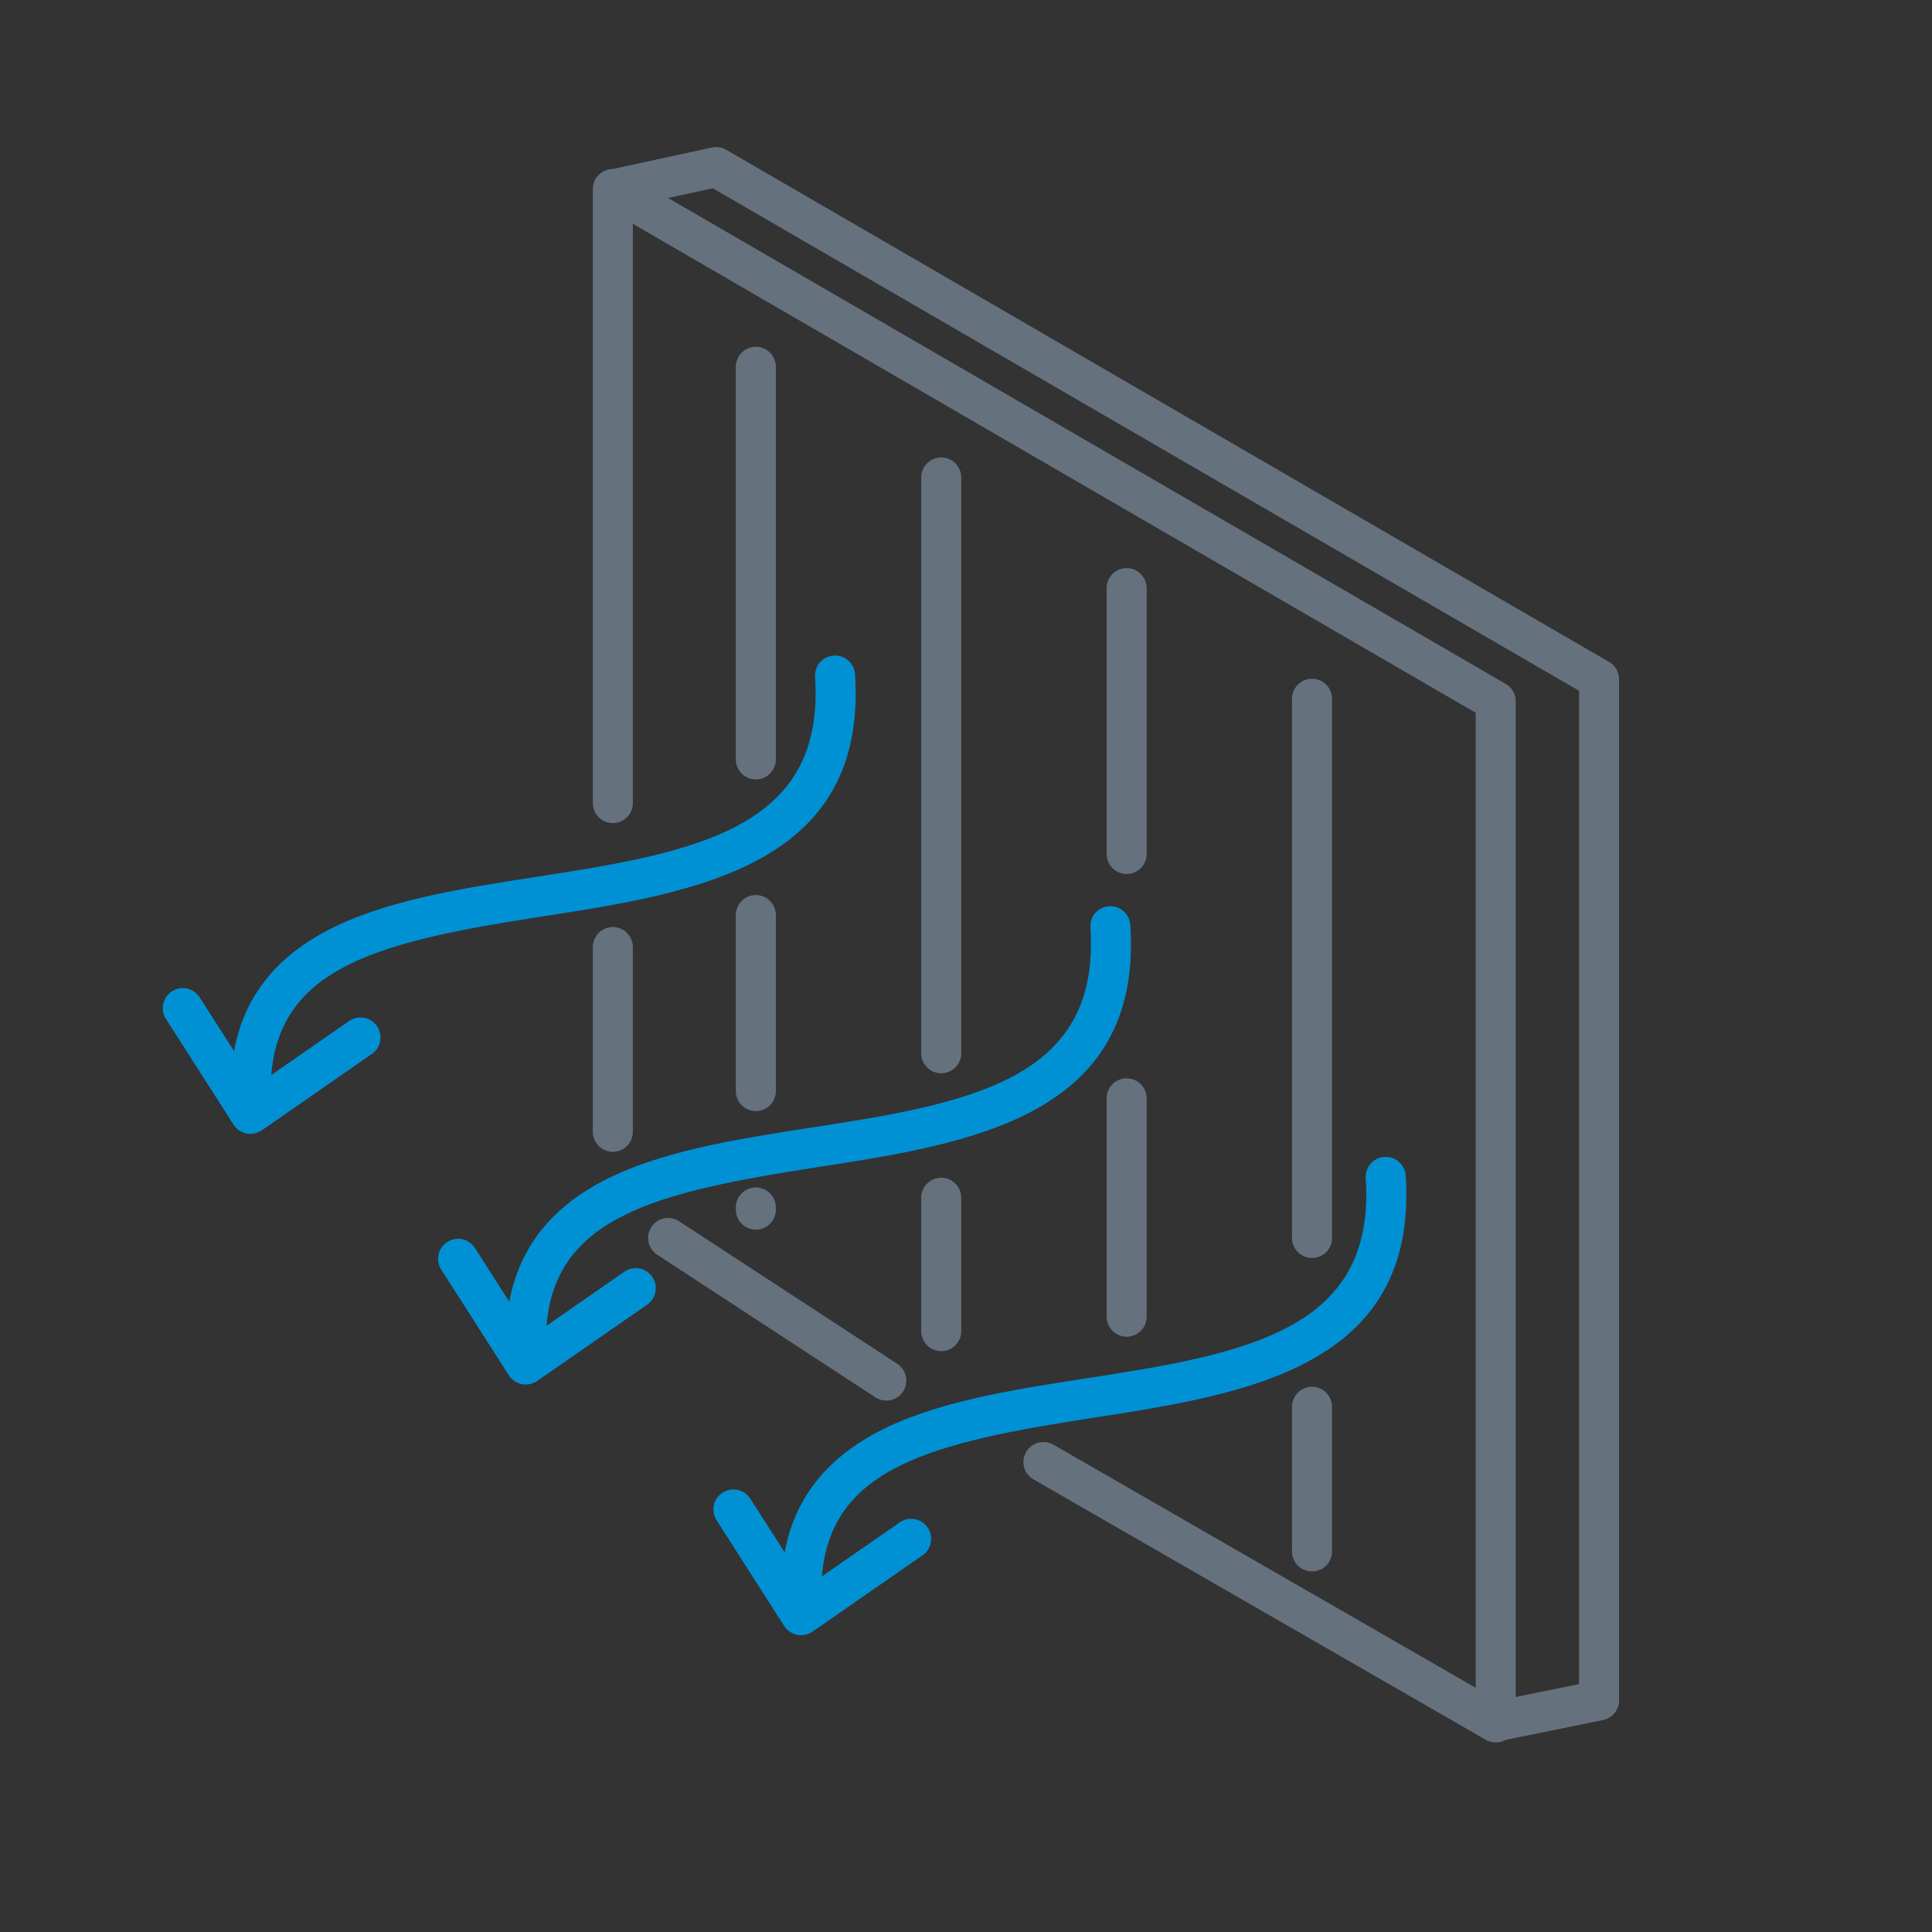 <?xml version="1.0" encoding="UTF-8"?><svg id="Layer_2" xmlns="http://www.w3.org/2000/svg" xmlns:xlink="http://www.w3.org/1999/xlink" viewBox="0 0 500 500"><rect x="0" y="0" width="500" height="500" fill="#333333" stroke="none"/><defs><style>.cls-1{stroke:#66717e;stroke-width:10.36px;}.cls-1,.cls-2,.cls-3,.cls-4{stroke-linejoin:round;}.cls-1,.cls-3,.cls-4{fill:none;}.cls-1,.cls-4{stroke-linecap:round;}.cls-2,.cls-3,.cls-4{stroke:#0091d5;stroke-width:11.01px;}.cls-2,.cls-5{fill:#fff;}.cls-6{fill:#0091d5;}.cls-7{clip-path:url(#clippath);}</style><clipPath id="clippath"><polygon class="cls-2" points="977.63 293.31 768.45 368.68 559 297.35 559 175.25 977.63 172.53 977.63 293.31"/></clipPath></defs><line class="cls-1" x1="158.6" y1="292.91" x2="158.6" y2="245.1"/><line class="cls-1" x1="229.38" y1="357.29" x2="172.91" y2="320.39"/><polyline class="cls-1" points="158.6 207.83 158.6 48.93 387.09 181.48 387.09 445.76 270.04 378.37"/><polyline class="cls-1" points="158.77 49 185.34 43.24 413.83 175.79 413.83 440.07 387.05 445.53"/><line class="cls-1" x1="195.61" y1="236.82" x2="195.61" y2="282.37"/><line class="cls-1" x1="195.61" y1="94.93" x2="195.61" y2="196.54"/><line class="cls-1" x1="243.59" y1="309.98" x2="243.59" y2="344.49"/><line class="cls-1" x1="243.59" y1="123.57" x2="243.59" y2="272.58"/><line class="cls-1" x1="291.57" y1="284.25" x2="291.57" y2="340.76"/><line class="cls-1" x1="291.57" y1="152.21" x2="291.57" y2="221.01"/><line class="cls-1" x1="339.55" y1="364.07" x2="339.55" y2="401.51"/><line class="cls-1" x1="339.55" y1="180.84" x2="339.55" y2="320.39"/><line class="cls-1" x1="195.61" y1="312.49" x2="195.61" y2="313.05"/><path class="cls-6" d="M185.45,393.43l17.5,27.37c.76,1.19,1.97,2.01,3.35,2.29,1.38.28,2.81-.02,3.97-.82l28.48-19.76c2.35-1.63,2.93-4.86,1.3-7.21-1.63-2.35-4.86-2.94-7.21-1.3l-20.14,13.98c2.31-28.36,28.72-34.65,70.26-41.07,39.42-6.1,84.09-13.01,80.83-62.67-.19-2.86-2.65-5.02-5.51-4.83s-5.02,2.65-4.83,5.51c1.19,18.17-5.03,30.33-19.6,38.27-13.75,7.49-33.43,10.53-52.47,13.48-19.52,3.02-39.7,6.14-54.65,14.15-13.3,7.13-21.12,17.33-23.66,30.94l-8.89-13.9c-1.05-1.65-2.89-2.5-4.71-2.38-.84.06-1.69.32-2.45.81-2.41,1.54-3.11,4.75-1.57,7.16Z"/><path class="cls-6" d="M114.19,328.56l17.5,27.37c.76,1.19,1.97,2.01,3.35,2.29,1.38.28,2.81-.02,3.97-.82l28.48-19.76c2.35-1.63,2.93-4.86,1.3-7.21-1.63-2.35-4.86-2.94-7.21-1.3l-20.14,13.98c2.31-28.36,28.72-34.65,70.26-41.07,39.42-6.1,84.09-13.01,80.83-62.67-.19-2.86-2.65-5.02-5.51-4.83s-5.02,2.65-4.83,5.51c1.19,18.17-5.03,30.33-19.6,38.27-13.75,7.49-33.43,10.53-52.47,13.48-19.52,3.02-39.7,6.14-54.65,14.15-13.3,7.13-21.12,17.33-23.66,30.94l-8.89-13.9c-1.05-1.65-2.89-2.5-4.71-2.38-.84.06-1.69.32-2.45.81-2.41,1.54-3.11,4.75-1.57,7.16Z"/><path class="cls-6" d="M42.94,263.68l17.5,27.37c.76,1.19,1.97,2.01,3.35,2.29,1.38.28,2.81-.02,3.97-.82l28.48-19.76c2.35-1.63,2.93-4.86,1.3-7.21-1.63-2.35-4.86-2.94-7.21-1.3l-20.14,13.98c2.31-28.36,28.72-34.65,70.26-41.07,39.42-6.1,84.09-13.01,80.83-62.67-.19-2.86-2.65-5.02-5.51-4.83s-5.02,2.65-4.83,5.51c1.19,18.17-5.03,30.33-19.6,38.27-13.75,7.49-33.43,10.53-52.47,13.48-19.52,3.02-39.7,6.14-54.65,14.15-13.3,7.13-21.12,17.33-23.66,30.94l-8.89-13.9c-1.05-1.65-2.89-2.5-4.71-2.38-.84.06-1.69.32-2.45.81-2.41,1.54-3.11,4.75-1.57,7.16Z"/><polygon class="cls-5" points="977.63 293.31 768.45 368.68 559 297.35 559 175.25 977.63 172.53 977.63 293.31"/><g class="cls-7"><line class="cls-4" x1="373.43" y1="105.07" x2="541.47" y2="435.11"/><line class="cls-4" x1="414.01" y1="105.07" x2="582.05" y2="435.11"/><line class="cls-4" x1="454.58" y1="105.07" x2="622.62" y2="435.11"/><line class="cls-4" x1="495.16" y1="105.07" x2="663.2" y2="435.11"/></g><polygon class="cls-3" points="977.63 293.31 768.45 368.68 559 297.35 559 175.25 977.63 172.53 977.63 293.31"/></svg>